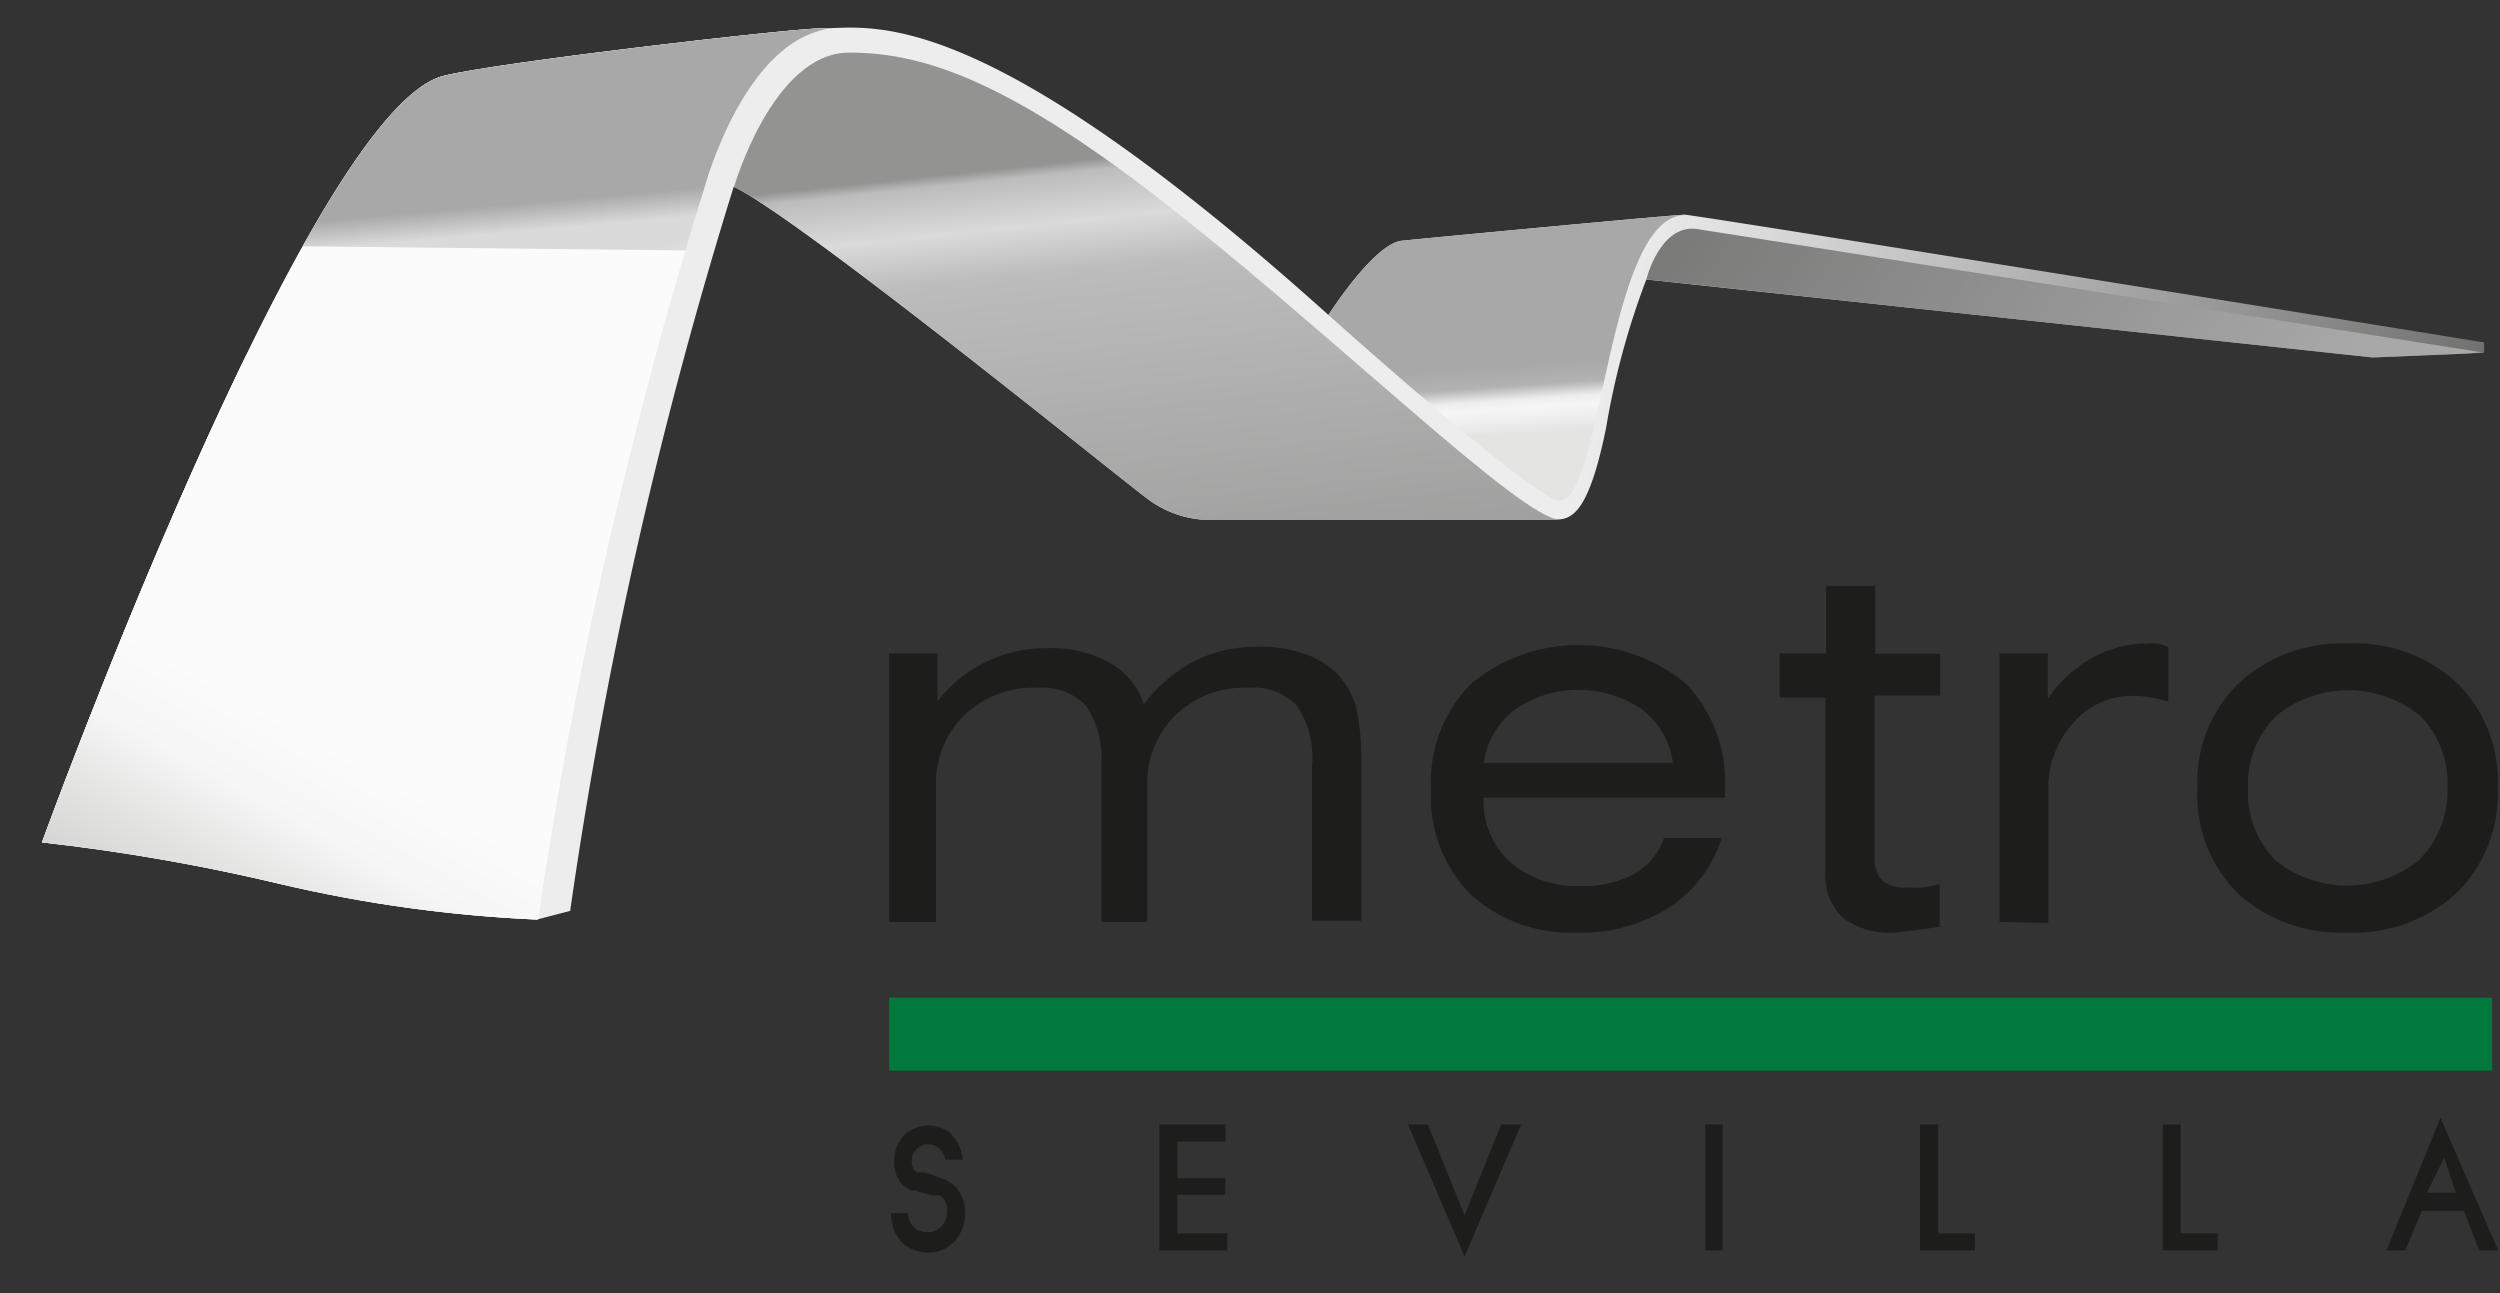 <svg xmlns="http://www.w3.org/2000/svg" xmlns:xlink="http://www.w3.org/1999/xlink" viewBox="0 0 86.51 44.75"><rect x="0" y="0" width="86.51" height="44.75" fill="#333333" stroke="none"/><defs><linearGradient id="linear-gradient" x1="4.9" y1="11.41" x2="81.42" y2="29.08" gradientUnits="userSpaceOnUse"><stop offset="0" stop-color="#ededed"/><stop offset="0.62" stop-color="#ededed"/><stop offset="1" stop-color="#717170"/></linearGradient><clipPath id="clip-path"><rect x="30.19" y="34.26" width="55.46" height="2.51" style="fill:none"/></clipPath><clipPath id="clip-path-2" transform="translate(0.58 0.27)"><path d="M.87,28.88s9.2-25.3,13.88-26.52C16.52,1.9,26.8.71,27.86.71c1.75,0,5.38-1,17.53,9.92,0,0,1.57-2.47,2.54-2.57s9.43-.9,9.79-.9,27.66,4.42,27.66,4.42v.36l-3.86.16L56.39,9.4A26.81,26.81,0,0,0,55,14.52c-.63,3.12-1.25,3.19-1.8,3.19H41A3.61,3.61,0,0,1,39.14,17c-.92-.67-11.95-9.65-14.33-10.81a161,161,0,0,0-5.66,25.06L18,31.55a48,48,0,0,1-8.84-1.22A68.47,68.47,0,0,0,.87,28.88Z" style="fill:url(#linear-gradient);clip-rule:evenodd"/></clipPath><clipPath id="clip-path-3" transform="translate(0.58 0.27)"><path d="M45.39,10.63s7.16,6.43,8,6.43c1.48,0,1.65-9.89,4.35-9.89V6.81l-10.39,1L45.39,10Z" style="fill:none;clip-rule:evenodd"/></clipPath><linearGradient id="linear-gradient-3" x1="2692.8" y1="-1832.03" x2="2696.05" y2="-1785.54" gradientTransform="translate(-522.2 397.71) scale(0.21)" gradientUnits="userSpaceOnUse"><stop offset="0" stop-color="#a8a8a8"/><stop offset="0.07" stop-color="#b2b2b2"/><stop offset="0.12" stop-color="#ededed"/><stop offset="0.15" stop-color="#f6f6f6"/><stop offset="0.2" stop-color="#ededed"/><stop offset="0.24" stop-color="#e4e4e3"/><stop offset="0.3" stop-color="#e4e4e3"/><stop offset="0.8" stop-color="#e4e4e3"/><stop offset="0.87" stop-color="#ededed"/><stop offset="0.89" stop-color="#f6f6f6"/><stop offset="0.95" stop-color="#bdbcbc"/><stop offset="1" stop-color="#bdbcbc"/></linearGradient><clipPath id="clip-path-4" transform="translate(0.58 0.27)"><path d="M56.39,9.4s.46-1.89,1.72-1.75l28.14,4.42-5.06.19L56.48,9.69Z" style="fill:none;clip-rule:evenodd"/></clipPath><linearGradient id="linear-gradient-4" x1="2732.25" y1="-1850.98" x2="2836.71" y2="-1783.14" gradientTransform="translate(-522.2 397.71) scale(0.21)" gradientUnits="userSpaceOnUse"><stop offset="0" stop-color="#717170"/><stop offset="1" stop-color="#a8a8a8"/></linearGradient><clipPath id="clip-path-5" transform="translate(0.58 0.27)"><path d="M24.81,6.23s1.34-4.68,4-4.68,5.7,1.06,11.44,5.62S52.12,17.71,53.4,17.71l0,.37L39.67,18,25.13,6.72Z" style="fill:none;clip-rule:evenodd"/></clipPath><linearGradient id="linear-gradient-5" x1="2628.85" y1="-1865.22" x2="2638.19" y2="-1776.41" gradientTransform="translate(-522.2 397.71) scale(0.21)" gradientUnits="userSpaceOnUse"><stop offset="0" stop-color="#939392"/><stop offset="0.02" stop-color="#bdbcbc"/><stop offset="0.11" stop-color="#dadada"/><stop offset="0.2" stop-color="#bdbcbc"/><stop offset="1" stop-color="#939392"/></linearGradient><clipPath id="clip-path-6" transform="translate(0.58 0.27)"><path d="M13.51,31.41,6,30.08l-6-1L10,7.17,13.76,2,28.43,0l.05.71c-3.21,0-4.69,5.54-4.69,5.54A166.34,166.34,0,0,0,18,31.79Z" style="fill:none;clip-rule:evenodd"/></clipPath><clipPath id="clip-path-7" transform="translate(0.58 0.27)"><path d="M13.5,31.42,6,30.09l-6-1L9.93,7.17,13.74,2,28.42,0l.1.69c-3.22,0-4.43,5.68-4.43,5.68A169.45,169.45,0,0,0,18.4,31.79Z" style="fill:#fbfbfb;clip-rule:evenodd"/></clipPath><linearGradient id="linear-gradient-6" x1="3741.92" y1="-1969.83" x2="3745.33" y2="-1930.89" gradientTransform="translate(-778.29 420.54) scale(0.21)" gradientUnits="userSpaceOnUse"><stop offset="0" stop-color="#a8a8a8"/><stop offset="0.13" stop-color="#a8a8a8"/><stop offset="0.25" stop-color="#dadada"/><stop offset="0.36" stop-color="#dadada"/><stop offset="0.43" stop-color="#e4e4e3"/><stop offset="0.65" stop-color="#fbfbfb"/><stop offset="1" stop-color="#fbfbfb"/></linearGradient><linearGradient id="linear-gradient-7" x1="3688.15" y1="-1816.95" x2="3747.14" y2="-1923.36" gradientTransform="translate(-778.29 420.54) scale(0.21)" gradientUnits="userSpaceOnUse"><stop offset="0" stop-color="#a8a8a8"/><stop offset="0.34" stop-color="#c6c6c6"/><stop offset="0.53" stop-color="#e4e4e3"/><stop offset="0.63" stop-color="#f6f6f6"/><stop offset="0.74" stop-color="#fbfbfb"/><stop offset="1" stop-color="#fbfbfb"/></linearGradient><clipPath id="clip-path-8" transform="translate(0.58 0.27)"><rect x="30.19" y="34.26" width="55.46" height="2.51" style="fill:#00793e;clip-path:url(#clip-path)"/></clipPath></defs><title>logo-metro</title><g id="Capa_2" data-name="Capa 2"><g id="Primer_plano" data-name="Primer plano"><path d="M.87,28.88s9.2-25.3,13.88-26.52C16.52,1.9,26.8.71,27.86.71c1.75,0,5.38-1,17.53,9.92,0,0,1.57-2.47,2.54-2.57s9.43-.9,9.79-.9,27.66,4.42,27.66,4.42v.36l-3.86.16L56.39,9.4A26.81,26.81,0,0,0,55,14.52c-.63,3.12-1.25,3.19-1.8,3.19H41A3.61,3.61,0,0,1,39.14,17c-.92-.67-11.95-9.65-14.33-10.81a161,161,0,0,0-5.66,25.06L18,31.55a48,48,0,0,1-8.84-1.22A68.47,68.47,0,0,0,.87,28.88Z" transform="translate(0.58 0.27)" style="fill-rule:evenodd;fill:url(#linear-gradient)"/><g style="clip-path:url(#clip-path-2)"><g style="clip-path:url(#clip-path-3)"><path d="M45.17,10.72s7.41,6.58,8.23,6.58c1.69,0,1.65-9.9,4.35-9.9V7l-10.39.85-1.94,2.35Z" transform="translate(0.58 0.27)" style="fill-rule:evenodd;fill:url(#linear-gradient-3)"/></g><g style="clip-path:url(#clip-path-4)"><path d="M56.15,9.38s.53-2.06,1.8-1.92l28,4.42-5,.35L56.15,9.66Z" transform="translate(0.58 0.27)" style="fill-rule:evenodd;fill:url(#linear-gradient-4)"/></g><g style="clip-path:url(#clip-path-5)"><path d="M24.64,6.07s1.35-4.69,4-4.69S34.37,2.44,40.11,7,52,17.55,53.24,17.55l0,.36-13.76,0L25,6.55Z" transform="translate(0.58 0.27)" style="fill-rule:evenodd;fill:url(#linear-gradient-5)"/></g><g style="clip-path:url(#clip-path-6)"><path d="M13.5,31.42,6,30.09l-6-1L9.93,7.17,13.74,2,28.42,0l.1.69c-3.22,0-4.43,5.68-4.43,5.68A169.45,169.45,0,0,0,18.4,31.79Z" transform="translate(0.58 0.27)" style="fill:#fbfbfb;fill-rule:evenodd"/><g style="clip-path:url(#clip-path-7)"><polygon points="14.1 2.18 13.54 2.42 8.32 8.5 25.95 8.69 29.73 0 14.1 2.18" style="fill-rule:evenodd;fill:url(#linear-gradient-6)"/><polygon points="0 29.48 7.82 12.3 23.04 12.63 19.14 32.42 13.19 32.01 0 29.48" style="fill-rule:evenodd;fill:url(#linear-gradient-7)"/></g></g></g><path d="M31.86,24a4.73,4.73,0,0,1,3.83-1.84,4.07,4.07,0,0,1,2.16.52A2.53,2.53,0,0,1,39,24.1a5.38,5.38,0,0,1,1.78-1.51A4.8,4.8,0,0,1,43,22.11a4.57,4.57,0,0,1,1.63.27,2.83,2.83,0,0,1,1.17.79,2.69,2.69,0,0,1,.56,1.09,8.91,8.91,0,0,1,.17,2v5.33H44.82V26.24a3.23,3.23,0,0,0-.52-2.09,2.09,2.09,0,0,0-1.7-.62,3.4,3.4,0,0,0-2.48.93,3.26,3.26,0,0,0-1,2.45v4.72H37.53V26.24A3.3,3.3,0,0,0,37,24.15a2.11,2.11,0,0,0-1.71-.62,3.42,3.42,0,0,0-2.48.93,3.26,3.26,0,0,0-1,2.45v4.72H30.19V22.34h1.67Z" transform="translate(0.58 0.27)" style="fill:#1d1d1b;fill-rule:evenodd"/><path d="M50.76,26.13h6.55a2.8,2.8,0,0,0-1.07-1.85,3.88,3.88,0,0,0-4.39,0A2.82,2.82,0,0,0,50.76,26.13Zm0,1.2v.07a2.8,2.8,0,0,0,.92,2.16,3.53,3.53,0,0,0,2.41.83A3.79,3.79,0,0,0,55.92,30,2.31,2.31,0,0,0,57,28.73h2a4.51,4.51,0,0,1-1.8,2.39A5.59,5.59,0,0,1,54,32a5.13,5.13,0,0,1-3.71-1.34A4.82,4.82,0,0,1,48.94,27a4.78,4.78,0,0,1,1.39-3.61,5.82,5.82,0,0,1,7.43,0A4.88,4.88,0,0,1,59.11,27v.33Z" transform="translate(0.58 0.27)" style="fill:#1d1d1b;fill-rule:evenodd"/><path d="M64.29,29.34a1.17,1.17,0,0,0,.25.85,1.25,1.25,0,0,0,.88.25,3.13,3.13,0,0,0,.5,0c.18,0,.39-.07.62-.12V31.8c-.4.06-.71.11-.94.13L65,32a2.69,2.69,0,0,1-1.82-.52,2,2,0,0,1-.59-1.61v-6H61V22.34h1.61V20h1.7v2.35h2.25V23.8H64.29Z" transform="translate(0.58 0.27)" style="fill:#1d1d1b;fill-rule:evenodd"/><path d="M68.61,31.63V22.34h1.67v1.57a4.65,4.65,0,0,1,1.51-1.4A3.9,3.9,0,0,1,73.7,22a2.3,2.3,0,0,1,.42,0,2.19,2.19,0,0,1,.33.12V24c-.23-.06-.44-.11-.63-.14a3.88,3.88,0,0,0-.57-.05,2.69,2.69,0,0,0-2.1.95,3.37,3.37,0,0,0-.85,2.36v4.55Z" transform="translate(0.58 0.27)" style="fill:#1d1d1b;fill-rule:evenodd"/><path d="M77.21,27a3.33,3.33,0,0,0,.93,2.48,3.94,3.94,0,0,0,5,0A3.37,3.37,0,0,0,84.11,27a3.33,3.33,0,0,0-.93-2.49,3.94,3.94,0,0,0-5,0A3.33,3.33,0,0,0,77.21,27Zm-1.75,0a4.77,4.77,0,0,1,1.41-3.61A5.24,5.24,0,0,1,80.66,22a5.18,5.18,0,0,1,3.78,1.36A4.76,4.76,0,0,1,85.85,27a4.8,4.8,0,0,1-1.41,3.62A5.26,5.26,0,0,1,80.66,32a5.32,5.32,0,0,1-3.79-1.34A4.8,4.8,0,0,1,75.46,27Z" transform="translate(0.58 0.27)" style="fill:#1d1d1b;fill-rule:evenodd"/><path d="M30.25,41.71a2,2,0,0,0,.1.57,1.57,1.57,0,0,0,.27.43,1.31,1.31,0,0,0,.93.37,1.26,1.26,0,0,0,.51-.11,1.47,1.47,0,0,0,.4-.29,1.68,1.68,0,0,0,.27-.45,1.61,1.61,0,0,0,.09-.54,1.26,1.26,0,0,0-.15-.62,1,1,0,0,0-.41-.44l-.12-.07a.33.33,0,0,0-.12-.05l-.16-.06-.25-.09-.2-.06-.12,0-.08,0-.05,0a.33.33,0,0,1-.14-.15.46.46,0,0,1-.05-.23.57.57,0,0,1,.16-.42.53.53,0,0,1,.4-.17.58.58,0,0,1,.59.53h.61a1.44,1.44,0,0,0-.38-.87,1.1,1.1,0,0,0-.82-.31,1.24,1.24,0,0,0-.47.1,1.12,1.12,0,0,0-.38.26,1.33,1.33,0,0,0-.24.4,1.6,1.6,0,0,0-.08.51,1.14,1.14,0,0,0,.13.55.78.78,0,0,0,.36.36l.1.06.12,0,.15.05.22.06.19.06.13,0,.08,0,.09,0a.81.81,0,0,1,.19.18l.07.18a.65.65,0,0,1,0,.2.66.66,0,0,1-.05.28.59.59,0,0,1-.14.23.69.69,0,0,1-.22.16.75.75,0,0,1-.54,0A.69.69,0,0,1,30.9,42a.68.68,0,0,1-.06-.29Z" transform="translate(0.58 0.27)" style="fill:#1d1d1b;fill-rule:evenodd"/><polygon points="40.12 43.27 42.47 43.27 42.47 42.68 40.74 42.68 40.74 41.35 42.4 41.35 42.4 40.77 40.74 40.77 40.74 39.5 42.41 39.5 42.41 38.91 40.12 38.91 40.12 43.27" style="fill:#1d1d1b;fill-rule:evenodd"/><polygon points="48.72 38.91 50.68 43.48 52.64 38.91 51.95 38.91 50.68 42.05 49.41 38.91 48.72 38.91" style="fill:#1d1d1b;fill-rule:evenodd"/><rect x="59.01" y="38.91" width="0.6" height="4.36" style="fill:#1d1d1b"/><polygon points="66.44 43.27 68.34 43.27 68.34 42.68 67.07 42.68 67.07 38.91 66.44 38.91 66.44 43.27" style="fill:#1d1d1b;fill-rule:evenodd"/><polygon points="74.84 43.27 76.74 43.27 76.74 42.68 75.46 42.68 75.46 38.91 74.84 38.91 74.84 43.27" style="fill:#1d1d1b;fill-rule:evenodd"/><path d="M82,43h.65l.58-1.37h1.45L85.21,43h.66l-2-4.59Zm2-3.21L84.4,41h-1Z" transform="translate(0.58 0.27)" style="fill:#1d1d1b;fill-rule:evenodd"/><rect x="30.78" y="34.53" width="55.46" height="2.51" style="fill:#00793e"/><g style="clip-path:url(#clip-path-8)"><rect x="30.48" y="30.89" width="20.15" height="10.75" style="fill:#c5004b"/><rect x="50.63" y="32.8" width="8.92" height="11.94" style="fill:#fbb907"/></g></g></g></svg>
